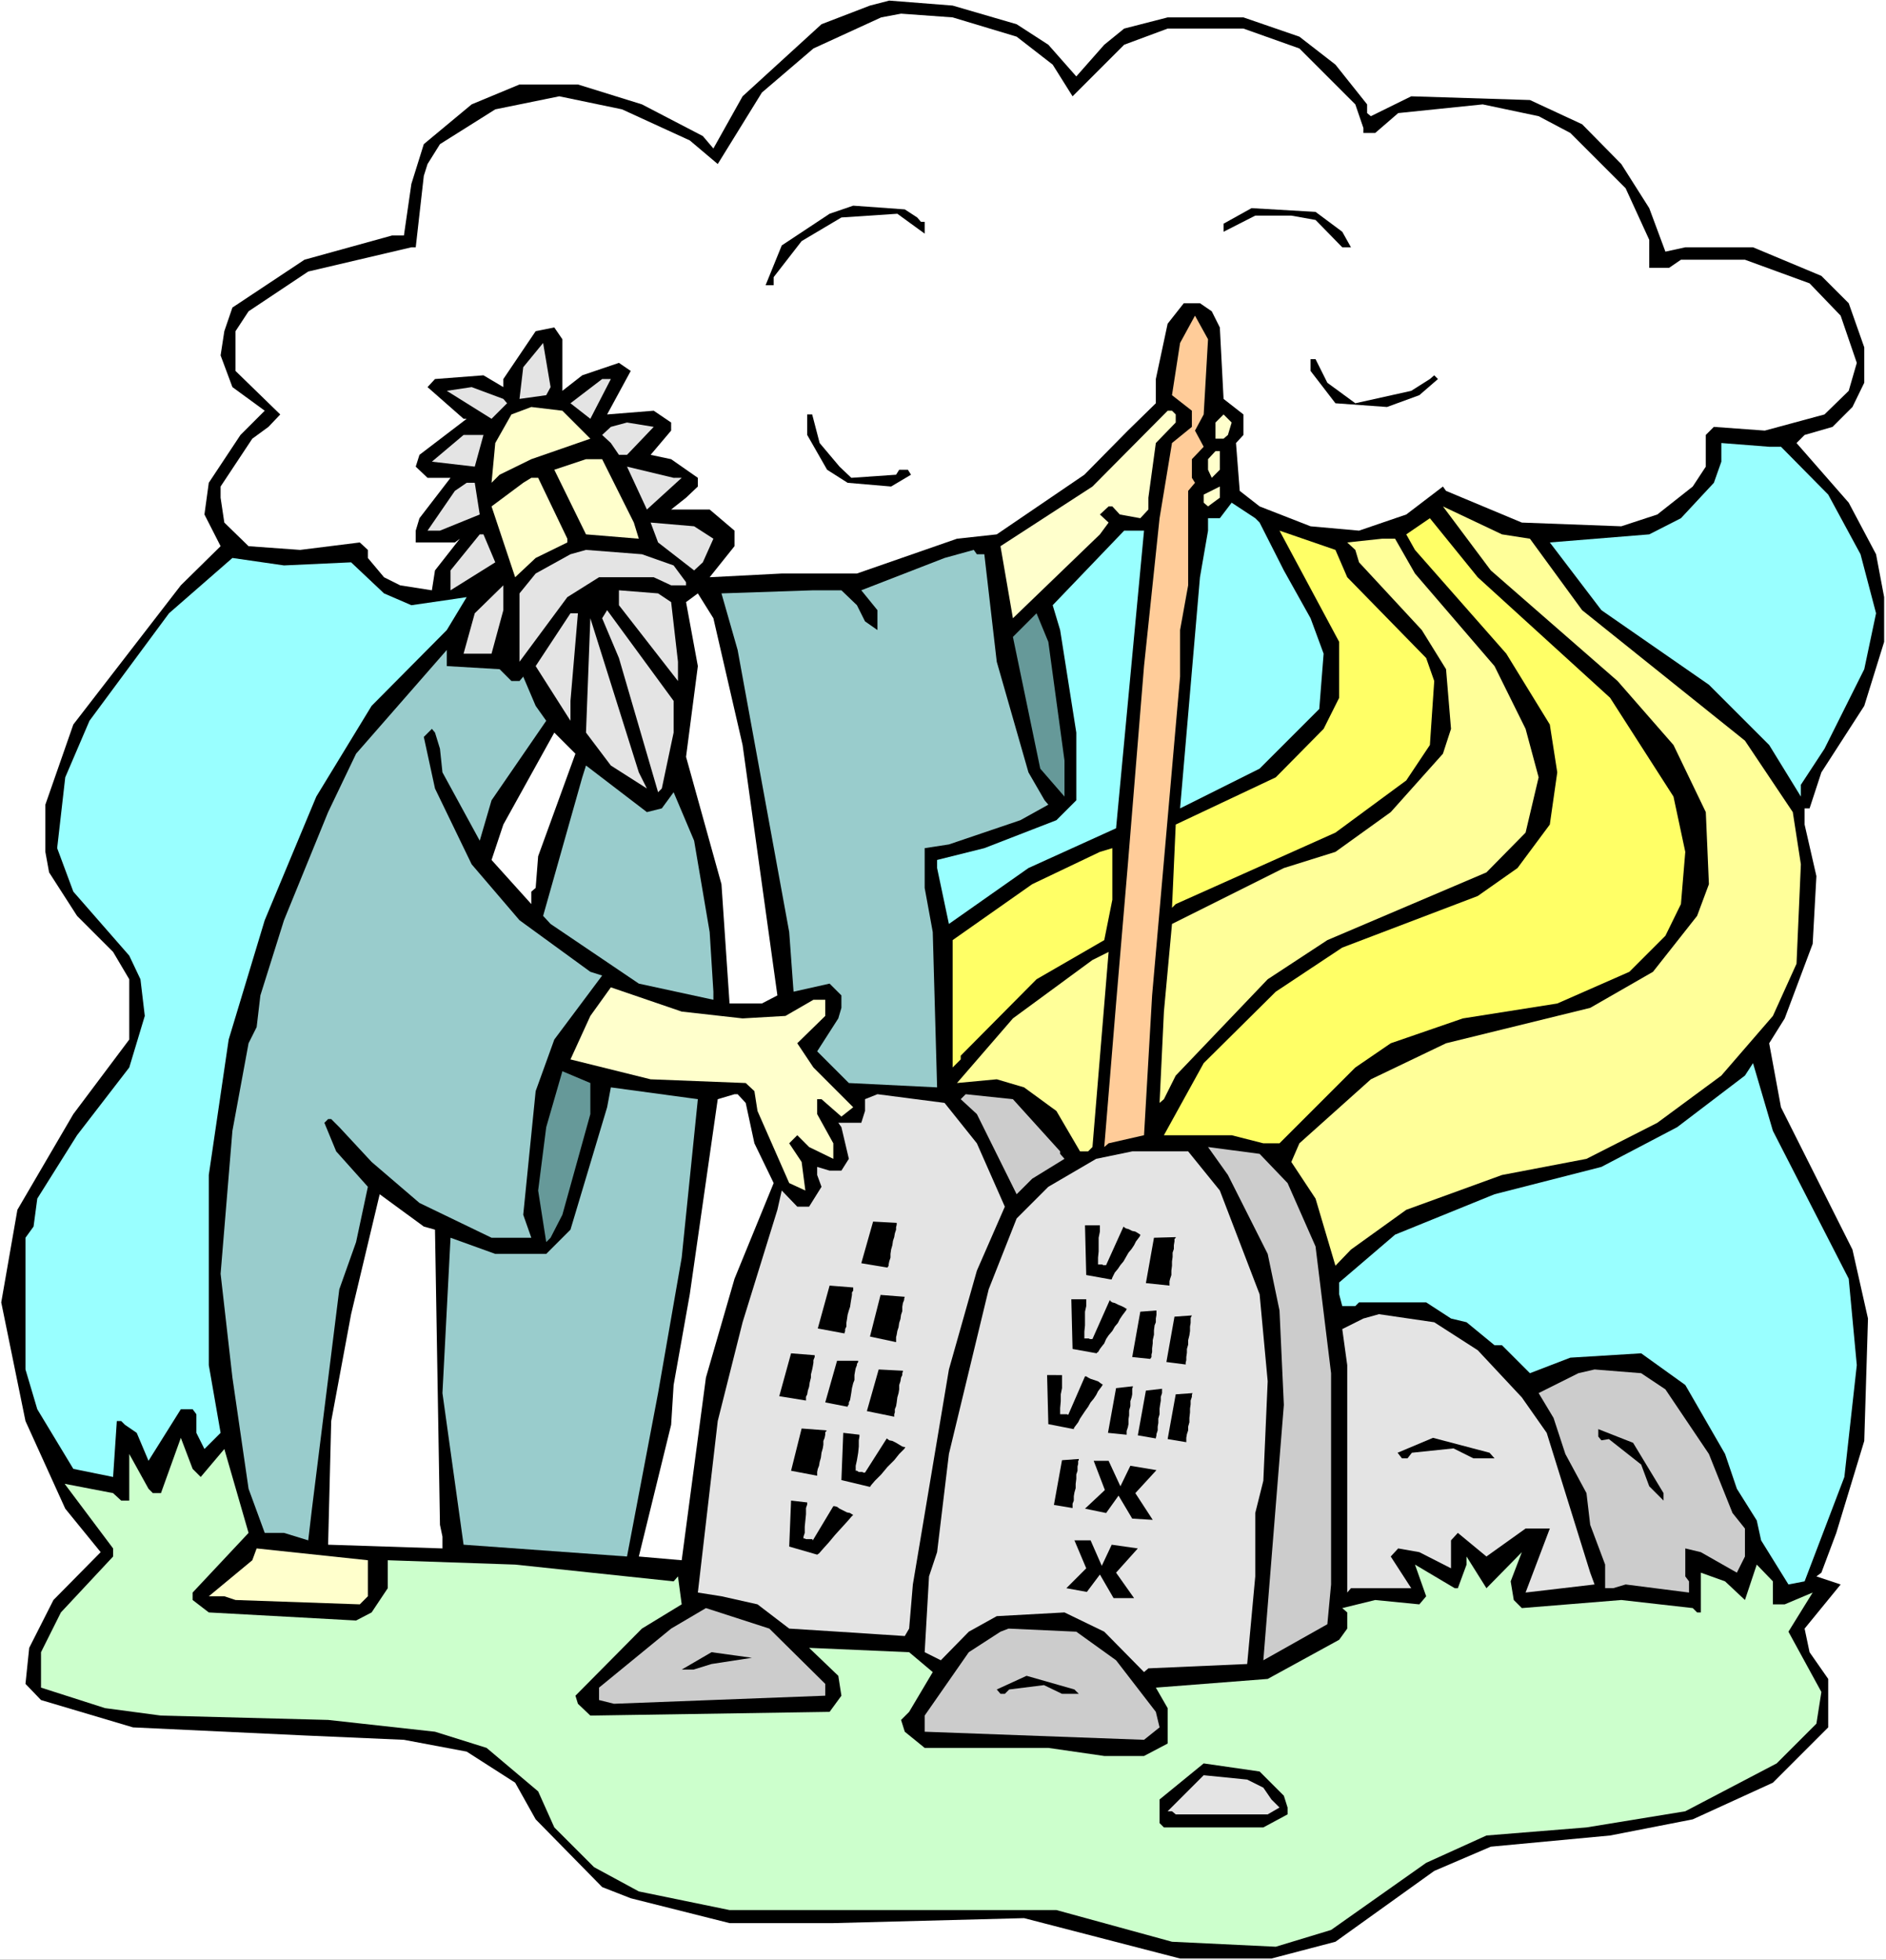 <?xml version="1.0" encoding="UTF-8" standalone="no"?>
<svg
   version="1.0"
   width="129.766mm"
   height="134.837mm"
   id="svg89"
   sodipodi:docname="Moses &amp; 10 Commandments 03.wmf"
   xmlns:inkscape="http://www.inkscape.org/namespaces/inkscape"
   xmlns:sodipodi="http://sodipodi.sourceforge.net/DTD/sodipodi-0.dtd"
   xmlns="http://www.w3.org/2000/svg"
   xmlns:svg="http://www.w3.org/2000/svg">
  <rect width="100%" height="100%" fill="#333333" stroke="none"/>
  <sodipodi:namedview
     id="namedview89"
     pagecolor="#ffffff"
     bordercolor="#000000"
     borderopacity="0.25"
     inkscape:showpageshadow="2"
     inkscape:pageopacity="0.0"
     inkscape:pagecheckerboard="0"
     inkscape:deskcolor="#d1d1d1"
     inkscape:document-units="mm" />
  <defs
     id="defs1">
    <pattern
       id="WMFhbasepattern"
       patternUnits="userSpaceOnUse"
       width="6"
       height="6"
       x="0"
       y="0" />
  </defs>
  <path
     style="fill:#ffffff;fill-opacity:1;fill-rule:evenodd;stroke:none"
     d="M 0,509.621 H 490.455 V 0 H 0 Z"
     id="path1" />
  <path
     style="fill:#000000;fill-opacity:1;fill-rule:evenodd;stroke:none"
     d="m 264.377,6.302 8.242,5.332 7.272,8.241 7.272,-8.241 5.171,-4.201 11.312,-2.908 h 19.715 l 14.544,5.009 9.373,7.271 8.242,10.341 v 2.262 l 0.97,0.808 10.504,-5.171 30.866,0.969 13.574,6.302 10.181,10.341 7.272,11.472 4.202,11.311 5.171,-1.131 h 17.614 l 17.776,7.433 7.11,7.109 4.04,11.472 v 9.21 l -3.07,6.302 -5.171,5.171 -7.272,2.101 -2.101,2.101 13.574,15.512 7.11,13.411 2.101,11.149 v 11.634 l -5.171,16.643 -11.15,17.289 -3.07,9.372 h -1.293 v 4.201 l 3.07,13.411 -0.97,17.612 -7.272,19.39 -4.04,6.463 3.07,16.643 18.584,37.002 4.04,17.935 -0.97,31.831 -7.272,23.914 -3.878,10.341 -1.293,0.969 6.302,2.101 -9.373,11.472 1.293,6.14 4.848,6.948 V 449.19 l -14.382,14.381 -20.846,9.533 -21.493,4.201 -31.027,2.908 -14.706,6.302 -25.694,18.42 -16.645,4.363 h -23.755 l -40.562,-10.503 -49.611,1.293 h -26.987 l -25.694,-6.463 -7.434,-2.908 -17.291,-17.612 -5.333,-9.533 -12.605,-8.079 -16.322,-3.07 L 79.184,451.291 34.582,449.19 10.666,442.081 6.626,437.879 7.595,428.508 13.898,416.066 26.179,403.625 16.968,392.314 6.626,369.531 0.323,338.67 4.525,314.595 19.069,289.711 33.613,270.322 v -15.673 l -4.202,-7.109 -9.373,-9.372 -7.272,-11.311 -0.97,-5.332 v -12.28 l 7.272,-20.844 27.957,-36.194 10.342,-10.179 -4.202,-8.241 1.131,-8.241 8.242,-12.442 6.302,-6.302 -8.403,-6.14 -3.07,-8.241 0.97,-6.302 2.101,-6.14 18.746,-12.442 22.786,-6.302 h 3.07 l 1.939,-13.411 3.232,-10.341 12.443,-10.341 12.443,-5.171 h 15.19 l 16.645,5.171 15.837,8.241 2.747,3.232 7.595,-13.573 20.523,-18.743 12.605,-4.847 5.01,-1.293 16.483,1.293 z"
     id="path2" />
  <path
     style="fill:#ffffff;fill-opacity:1;fill-rule:evenodd;stroke:none"
     d="m 264.377,9.533 9.373,7.271 5.171,8.241 13.413,-13.411 11.312,-4.201 h 19.715 l 14.544,5.171 14.544,14.542 2.101,6.14 v 1.293 h 3.07 l 5.979,-5.171 21.978,-2.262 14.544,3.07 8.242,4.363 14.382,14.381 6.141,13.411 v 7.271 h 5.171 l 3.07,-2.101 h 16.645 l 16.806,6.14 8.08,8.402 4.202,12.28 -2.101,7.271 -6.302,6.14 -15.514,4.201 -13.251,-0.969 -2.101,2.101 v 8.241 l -3.394,5.171 -9.211,7.271 -9.373,3.07 -25.856,-0.969 -19.715,-8.241 -0.808,-1.131 -9.534,7.271 -12.282,4.201 -12.605,-1.131 -13.251,-5.171 -5.171,-4.039 -0.97,-12.442 1.939,-2.101 v -5.332 l -5.171,-4.039 -0.97,-18.582 -2.101,-4.201 -3.07,-2.101 h -4.202 l -4.202,5.332 -3.07,14.381 v 6.302 l -7.272,7.109 -11.312,11.472 -22.786,15.512 -10.342,1.131 -26.018,9.048 h -19.554 l -18.746,0.969 6.464,-8.079 v -4.039 l -6.464,-5.494 H 174.528 l 3.878,-3.07 3.07,-2.908 v -2.262 l -6.949,-4.847 -5.333,-1.131 5.333,-6.302 v -2.101 l -4.525,-3.07 -12.12,0.969 6.141,-11.311 -3.07,-2.101 -9.534,3.232 -5.171,4.039 V 88.222 l -2.101,-3.07 -4.848,0.969 -8.403,12.442 v 2.101 l -5.171,-3.07 -12.605,0.969 -1.939,2.101 9.373,8.241 h 0.808 l -12.282,9.372 -0.97,3.07 3.07,2.908 h 5.979 l -8.08,10.503 -0.97,3.232 v 3.07 h 10.181 l 1.293,-0.969 -6.464,8.241 -0.808,5.171 -8.242,-1.293 -4.202,-2.101 -4.202,-5.009 v -2.101 l -2.101,-1.939 -15.514,1.939 -13.413,-0.969 -6.302,-6.14 -0.97,-6.463 v -2.908 l 8.242,-12.442 4.202,-3.07 3.07,-3.232 L 61.246,96.463 V 86.122 l 3.394,-5.171 15.514,-10.341 26.826,-6.302 h 1.131 l 2.101,-18.582 0.97,-3.07 3.232,-5.171 14.382,-9.048 16.645,-3.393 16.322,3.393 17.614,8.079 7.272,6.14 11.474,-18.582 13.413,-11.472 17.614,-8.079 5.171,-0.969 13.413,0.969 z"
     id="path3" />
  <path
     style="fill:#000000;fill-opacity:1;fill-rule:evenodd;stroke:none"
     d="m 349.056,60.269 2.262,4.039 h -2.262 l -6.949,-7.109 -6.302,-1.131 h -9.373 l -8.242,4.201 V 58.168 l 7.272,-4.039 16.645,0.969 z"
     id="path4" />
  <path
     style="fill:#000000;fill-opacity:1;fill-rule:evenodd;stroke:none"
     d="m 238.521,56.553 0.97,1.131 h 0.97 v 3.07 l -7.11,-5.171 -14.544,0.969 -10.342,6.14 -7.272,9.372 v 2.101 h -2.101 l 4.202,-10.341 12.443,-8.241 6.141,-2.101 13.413,0.969 z"
     id="path5" />
  <path
     style="fill:#ffcc99;fill-opacity:1;fill-rule:evenodd;stroke:none"
     d="m 313.019,107.773 -2.262,4.201 2.262,4.201 -3.07,3.232 v 4.847 l 0.808,1.293 -1.778,2.101 v 24.56 l -2.101,11.634 v 12.118 l -7.272,82.89 -2.101,36.355 -9.211,2.101 -1.131,0.969 3.07,-37.325 3.07,-36.194 4.202,-51.544 4.04,-38.456 3.232,-19.551 5.171,-4.201 v -4.201 l -5.171,-4.039 2.101,-13.573 3.878,-7.109 3.394,6.14 z"
     id="path6" />
  <path
     style="fill:#e4e4e4;fill-opacity:1;fill-rule:evenodd;stroke:none"
     d="m 142.046,102.764 -6.949,0.969 0.97,-8.241 5.171,-6.302 1.939,11.472 z"
     id="path7" />
  <path
     style="fill:#000000;fill-opacity:1;fill-rule:evenodd;stroke:none"
     d="m 345.177,99.533 7.272,5.332 14.544,-3.232 4.848,-3.07 1.131,-0.969 0.97,0.969 -4.848,4.201 -8.403,3.07 -13.413,-0.969 -6.464,-8.402 v -3.07 h 1.293 z"
     id="path8" />
  <path
     style="fill:#e4e4e4;fill-opacity:1;fill-rule:evenodd;stroke:none"
     d="m 153.52,108.904 -5.171,-4.039 8.242,-6.302 h 2.262 z"
     id="path9" />
  <path
     style="fill:#e4e4e4;fill-opacity:1;fill-rule:evenodd;stroke:none"
     d="m 131.865,104.865 -4.04,4.039 -11.635,-7.271 6.464,-0.969 8.242,3.07 z"
     id="path10" />
  <path
     style="fill:#ffffcc;fill-opacity:1;fill-rule:evenodd;stroke:none"
     d="m 153.52,114.075 -15.352,5.332 -8.242,4.039 -2.101,2.101 0.97,-10.341 4.202,-7.433 5.171,-1.939 8.08,0.969 z"
     id="path11" />
  <path
     style="fill:#ffffcc;fill-opacity:1;fill-rule:evenodd;stroke:none"
     d="m 305.747,107.773 v 2.101 l -5.171,5.332 -1.939,14.219 v 3.07 l -2.101,2.262 -5.333,-0.969 -1.939,-2.101 h -0.97 l -2.262,2.101 2.262,2.101 -2.262,3.07 -22.624,21.813 -3.232,-18.743 23.917,-15.512 19.554,-19.713 h 1.131 z"
     id="path12" />
  <path
     style="fill:#000000;fill-opacity:1;fill-rule:evenodd;stroke:none"
     d="m 213.15,115.206 5.171,6.14 3.07,2.908 11.635,-0.808 0.808,-1.293 h 2.262 l 0.808,1.293 -5.171,3.07 -11.312,-0.969 -5.333,-3.393 -5.171,-9.048 v -5.332 h 1.293 z"
     id="path13" />
  <path
     style="fill:#ffffcc;fill-opacity:1;fill-rule:evenodd;stroke:none"
     d="m 319.321,113.105 -1.131,0.969 h -2.101 v -4.201 l 2.101,-2.101 2.101,2.101 z"
     id="path14" />
  <path
     style="fill:#e4e4e4;fill-opacity:1;fill-rule:evenodd;stroke:none"
     d="m 163.054,118.276 h -2.101 l -2.101,-3.07 -2.262,-2.101 2.262,-2.101 4.202,-1.131 6.949,1.131 z"
     id="path15" />
  <path
     style="fill:#e4e4e4;fill-opacity:1;fill-rule:evenodd;stroke:none"
     d="m 123.462,121.346 -11.15,-1.293 8.242,-6.948 h 5.171 z"
     id="path16" />
  <path
     style="fill:#99ffff;fill-opacity:1;fill-rule:evenodd;stroke:none"
     d="m 463.145,116.175 12.282,12.442 8.403,15.512 4.04,15.35 -3.07,14.542 -10.342,20.682 -6.141,9.372 v 3.07 l -8.242,-13.411 -15.675,-15.673 -27.957,-19.39 -13.413,-17.612 25.856,-2.101 8.242,-4.201 8.565,-9.21 1.939,-5.494 v -4.847 l 12.443,0.969 z"
     id="path17" />
  <path
     style="fill:#ffffcc;fill-opacity:1;fill-rule:evenodd;stroke:none"
     d="m 317.22,122.154 -2.101,2.101 -0.97,-2.101 v -2.747 l 1.939,-2.101 h 1.131 z"
     id="path18" />
  <path
     style="fill:#ffffcc;fill-opacity:1;fill-rule:evenodd;stroke:none"
     d="m 164.832,135.888 1.293,4.201 -13.736,-1.131 -8.242,-16.804 8.242,-2.747 h 4.202 z"
     id="path19" />
  <path
     style="fill:#e4e4e4;fill-opacity:1;fill-rule:evenodd;stroke:none"
     d="m 177.275,124.254 -9.05,8.241 -5.171,-11.149 12.12,2.908 z"
     id="path20" />
  <path
     style="fill:#ffffcc;fill-opacity:1;fill-rule:evenodd;stroke:none"
     d="m 147.541,140.089 v 0.969 l -8.242,4.039 -5.333,5.009 -6.141,-18.42 8.242,-6.14 2.101,-1.293 h 1.778 z"
     id="path21" />
  <path
     style="fill:#e4e4e4;fill-opacity:1;fill-rule:evenodd;stroke:none"
     d="m 124.755,133.788 -10.342,4.201 h -3.232 l 7.11,-10.341 3.07,-2.101 h 2.101 z"
     id="path22" />
  <path
     style="fill:#ffffcc;fill-opacity:1;fill-rule:evenodd;stroke:none"
     d="m 314.15,131.687 -1.131,-0.969 v -2.101 l 4.202,-2.101 v 2.908 z"
     id="path23" />
  <path
     style="fill:#99ffff;fill-opacity:1;fill-rule:evenodd;stroke:none"
     d="m 327.563,135.888 6.302,12.442 6.949,12.442 3.394,9.21 -1.131,14.381 -15.514,15.512 -20.685,10.341 5.171,-60.107 2.101,-12.118 V 134.757 h 3.07 l 3.07,-4.039 6.141,4.039 z"
     id="path24" />
  <path
     style="fill:#ffff99;fill-opacity:1;fill-rule:evenodd;stroke:none"
     d="m 397.859,140.089 13.574,18.582 42.339,33.932 12.443,18.582 2.101,13.573 -1.131,25.853 -6.141,13.573 -13.413,15.512 -16.645,12.28 -18.422,9.372 -21.978,4.201 -24.886,9.048 -14.382,10.341 -4.04,4.201 -5.171,-17.451 -6.302,-9.533 2.101,-4.847 18.584,-16.643 19.554,-9.372 37.491,-9.21 16.322,-9.372 11.474,-14.542 3.07,-8.241 -0.808,-18.743 -8.403,-17.451 -14.544,-16.643 -32.966,-28.761 -12.443,-16.643 15.352,7.271 z"
     id="path25" />
  <path
     style="fill:#ffff66;fill-opacity:1;fill-rule:evenodd;stroke:none"
     d="m 418.705,181.453 16.483,25.691 3.07,14.381 -1.131,13.573 -4.04,8.241 -9.373,9.372 -18.746,8.241 -24.563,3.878 -18.746,6.463 -9.211,6.302 -19.715,19.713 h -4.202 l -8.242,-2.101 h -17.614 l 10.342,-18.743 18.746,-18.582 17.291,-11.472 35.229,-13.411 10.342,-7.271 8.403,-11.311 1.939,-13.573 -1.939,-12.442 -11.312,-18.42 -23.755,-26.984 -2.262,-4.039 6.141,-4.201 12.443,15.35 z"
     id="path26" />
  <path
     style="fill:#e4e4e4;fill-opacity:1;fill-rule:evenodd;stroke:none"
     d="m 185.517,140.089 -2.747,6.14 -2.262,2.101 -9.373,-7.271 -1.939,-5.171 11.312,0.969 z"
     id="path27" />
  <path
     style="fill:#99ffff;fill-opacity:1;fill-rule:evenodd;stroke:none"
     d="m 290.233,215.385 -22.786,10.341 -20.685,14.542 -3.07,-14.542 v -2.101 l 12.282,-3.07 18.746,-7.271 5.171,-5.171 V 190.502 l -4.202,-26.661 -1.939,-6.463 18.584,-19.39 h 5.171 z"
     id="path28" />
  <path
     style="fill:#ffff66;fill-opacity:1;fill-rule:evenodd;stroke:none"
     d="m 350.348,150.107 20.523,21.005 2.101,5.978 -1.131,16.643 -6.141,9.21 -18.422,13.573 -41.531,18.582 -0.97,0.969 0.97,-21.652 26.018,-12.28 12.443,-12.603 4.04,-8.079 v -14.542 l -15.514,-28.923 14.544,5.009 z"
     id="path29" />
  <path
     style="fill:#e4e4e4;fill-opacity:1;fill-rule:evenodd;stroke:none"
     d="m 128.795,146.229 -11.635,7.271 v -5.171 l 7.595,-9.372 h 0.97 z"
     id="path30" />
  <path
     style="fill:#ffff99;fill-opacity:1;fill-rule:evenodd;stroke:none"
     d="m 367.963,149.138 20.685,24.075 8.08,16.32 3.394,12.603 -3.394,14.381 -10.181,10.341 -41.37,17.612 -15.514,10.179 -23.917,25.045 -3.07,6.14 -1.131,0.969 1.131,-23.752 2.101,-22.783 29.088,-14.542 13.413,-4.201 14.382,-10.341 13.574,-15.188 2.101,-6.463 -1.293,-15.512 -6.302,-10.179 -16.322,-17.612 -0.97,-3.232 -2.101,-1.939 9.05,-0.969 h 3.394 z"
     id="path31" />
  <path
     style="fill:#e4e4e4;fill-opacity:1;fill-rule:evenodd;stroke:none"
     d="m 175.174,147.037 3.232,4.363 v 0.808 h -3.878 l -4.525,-2.101 h -14.221 l -8.242,5.171 -12.443,16.804 v -17.774 l 4.202,-5.171 9.05,-5.009 4.04,-1.131 14.544,1.131 z"
     id="path32" />
  <path
     style="fill:#99cccc;fill-opacity:1;fill-rule:evenodd;stroke:none"
     d="m 255.974,144.129 3.232,27.953 8.242,28.761 4.202,7.271 0.97,1.131 -7.272,4.039 -18.584,6.302 -6.302,0.969 v 10.341 l 2.101,11.472 1.131,40.395 -22.947,-1.131 -8.242,-8.241 5.494,-8.564 0.808,-2.747 v -3.232 l -3.07,-3.07 -9.373,2.101 -1.131,-15.512 -13.413,-73.357 -4.202,-14.704 23.917,-0.808 h 7.272 l 4.04,3.878 2.101,4.201 3.232,2.262 v -5.171 l -4.202,-5.171 21.654,-8.402 7.595,-2.101 0.808,1.131 z"
     id="path33" />
  <path
     style="fill:#99ffff;fill-opacity:1;fill-rule:evenodd;stroke:none"
     d="m 91.304,146.229 8.565,8.079 7.11,3.07 11.15,-1.616 3.232,-0.485 -5.171,8.564 -19.554,19.713 -14.382,23.591 -13.413,32.154 -9.373,31.023 -5.171,35.224 v 49.443 l 3.07,17.612 -4.202,4.201 -2.101,-4.201 v -4.847 l -0.97,-1.293 h -3.07 l -8.403,13.411 -3.07,-7.271 -3.07,-2.101 -0.97,-0.969 h -1.131 l -0.97,14.542 -10.342,-2.101 -9.373,-15.512 -3.07,-10.341 v -34.255 l 2.101,-2.908 0.97,-7.271 10.342,-16.481 13.574,-17.612 4.04,-13.411 -1.131,-9.533 -2.909,-6.14 -14.544,-16.643 -4.202,-11.311 2.101,-18.42 6.302,-14.704 20.685,-27.953 16.483,-14.381 13.413,1.939 z"
     id="path34" />
  <path
     style="fill:#e4e4e4;fill-opacity:1;fill-rule:evenodd;stroke:none"
     d="m 127.825,169.981 h -7.272 l 2.909,-10.503 7.434,-7.271 v 6.463 z"
     id="path35" />
  <path
     style="fill:#e4e4e4;fill-opacity:1;fill-rule:evenodd;stroke:none"
     d="m 174.528,156.57 1.778,15.512 v 5.009 l -15.352,-19.713 v -3.878 l 10.181,0.808 z"
     id="path36" />
  <path
     style="fill:#ffffff;fill-opacity:1;fill-rule:evenodd;stroke:none"
     d="m 193.112,193.733 9.05,65.116 -4.04,2.101 h -8.403 l -2.101,-31.023 -9.211,-33.124 3.07,-23.591 -3.07,-16.643 3.07,-2.262 4.04,6.463 z"
     id="path37" />
  <path
     style="fill:#e4e4e4;fill-opacity:1;fill-rule:evenodd;stroke:none"
     d="m 175.174,190.502 -3.07,14.542 -0.97,0.969 -10.181,-34.901 -4.363,-10.341 1.293,-2.101 17.291,23.591 z"
     id="path38" />
  <path
     style="fill:#e4e4e4;fill-opacity:1;fill-rule:evenodd;stroke:none"
     d="m 148.349,182.261 v 5.171 l -9.05,-14.219 9.05,-13.734 h 1.939 z"
     id="path39" />
  <path
     style="fill:#669999;fill-opacity:1;fill-rule:evenodd;stroke:none"
     d="m 276.82,197.773 v 9.372 l -6.302,-7.271 -7.11,-34.255 6.141,-6.14 3.07,7.433 z"
     id="path40" />
  <path
     style="fill:#e4e4e4;fill-opacity:1;fill-rule:evenodd;stroke:none"
     d="m 168.225,205.044 -9.373,-5.978 -6.464,-8.564 1.131,-29.731 12.605,40.072 z"
     id="path41" />
  <path
     style="fill:#99cccc;fill-opacity:1;fill-rule:evenodd;stroke:none"
     d="m 129.926,174.021 3.07,3.07 h 2.101 l 0.97,-1.131 3.232,7.594 2.747,3.878 -14.221,20.682 -3.07,10.503 -9.696,-17.774 -0.646,-6.14 -1.293,-4.201 -0.808,-0.969 -2.101,2.101 2.909,13.411 9.534,19.713 12.443,14.542 18.422,13.411 3.07,0.969 -12.443,16.643 -4.848,13.411 -3.232,32.154 2.101,5.978 h -10.342 l -18.746,-9.048 -12.443,-10.664 -8.403,-9.048 -2.101,-2.101 h -0.808 l -0.97,0.969 3.07,7.433 8.242,9.21 -3.07,14.381 -4.363,12.28 -7.11,57.037 -0.97,8.241 -6.302,-1.939 h -5.01 l -4.202,-11.472 -4.202,-28.923 -3.07,-26.984 3.07,-37.163 4.202,-22.783 2.101,-4.201 0.97,-8.241 6.141,-19.551 11.474,-28.115 7.272,-15.188 23.594,-26.984 v 4.201 z"
     id="path42" />
  <path
     style="fill:#ffffff;fill-opacity:1;fill-rule:evenodd;stroke:none"
     d="m 139.945,222.656 -0.646,8.241 -1.131,0.969 v 3.232 l -10.342,-11.472 3.07,-9.21 13.251,-23.914 5.494,5.494 z"
     id="path43" />
  <path
     style="fill:#99cccc;fill-opacity:1;fill-rule:evenodd;stroke:none"
     d="m 172.104,210.214 3.07,-4.201 5.333,12.603 4.04,23.752 0.97,15.512 v 2.101 l -19.392,-4.201 -22.947,-15.512 -1.939,-2.101 10.181,-36.032 0.97,-3.07 15.837,12.118 z"
     id="path44" />
  <path
     style="fill:#ffff66;fill-opacity:1;fill-rule:evenodd;stroke:none"
     d="m 287.163,244.469 -17.614,10.179 -19.715,19.874 v 0.969 l -2.101,2.101 v -33.124 l 20.685,-14.542 17.614,-8.402 3.232,-0.969 v 13.411 z"
     id="path45" />
  <path
     style="fill:#ffff99;fill-opacity:1;fill-rule:evenodd;stroke:none"
     d="m 282.961,299.406 h -2.101 l -6.141,-10.503 -8.403,-6.14 -7.11,-2.101 -10.342,0.969 14.544,-16.804 20.685,-15.188 4.202,-2.101 -4.202,50.736 z"
     id="path46" />
  <path
     style="fill:#ffffcc;fill-opacity:1;fill-rule:evenodd;stroke:none"
     d="m 193.112,264.828 11.15,-0.646 7.272,-4.201 h 3.07 v 4.201 l -7.272,7.109 4.202,6.302 10.342,10.341 -3.07,2.424 -5.171,-4.524 h -1.131 v 3.878 l 4.202,7.594 v 4.039 l -6.302,-3.07 -3.07,-3.07 -2.101,2.101 3.232,4.847 0.97,7.433 -4.202,-1.939 -8.242,-18.743 -0.808,-5.171 -2.262,-2.101 -24.725,-0.969 -20.846,-5.171 5.171,-11.311 5.333,-7.433 18.422,6.302 z"
     id="path47" />
  <path
     style="fill:#99ffff;fill-opacity:1;fill-rule:evenodd;stroke:none"
     d="m 480.759,332.53 2.101,22.459 -3.232,29.084 -10.342,27.145 -4.202,0.808 -7.11,-11.472 -1.131,-5.171 -5.171,-8.241 -3.07,-9.048 -10.342,-17.935 -11.474,-8.241 -18.422,1.131 -10.504,4.039 -7.272,-7.271 h -1.939 l -7.272,-5.978 -4.04,-0.969 -6.464,-4.201 H 353.419 l -0.97,0.969 h -3.394 l -0.808,-3.07 v -3.07 l 14.544,-12.442 25.856,-10.503 27.795,-7.109 19.715,-10.341 17.614,-13.411 2.101,-3.232 5.171,17.612 z"
     id="path48" />
  <path
     style="fill:#669999;fill-opacity:1;fill-rule:evenodd;stroke:none"
     d="m 153.52,289.711 -7.272,26.176 -3.07,5.978 -1.131,1.131 -2.101,-13.411 2.101,-16.481 4.202,-14.542 7.272,3.07 z"
     id="path49" />
  <path
     style="fill:#99cccc;fill-opacity:1;fill-rule:evenodd;stroke:none"
     d="m 177.275,327.036 -6.141,35.224 -8.08,42.495 -42.501,-3.07 -5.494,-39.425 2.101,-40.395 11.635,4.201 h 13.251 l 6.302,-6.302 9.534,-31.831 0.97,-5.171 22.624,3.07 z"
     id="path50" />
  <path
     style="fill:#ffffff;fill-opacity:1;fill-rule:evenodd;stroke:none"
     d="m 193.92,286.803 2.262,10.503 5.01,10.341 -10.181,24.883 -7.434,25.691 -6.302,47.504 -11.15,-0.969 8.403,-34.255 0.646,-10.341 4.202,-23.591 7.272,-50.736 4.363,-1.293 h 0.808 z"
     id="path51" />
  <path
     style="fill:#e4e4e4;fill-opacity:1;fill-rule:evenodd;stroke:none"
     d="m 254.035,297.306 7.272,16.481 -7.272,16.643 -7.272,25.691 -9.373,55.906 -0.97,11.472 -1.131,1.939 -17.291,-1.131 -12.766,-0.808 -8.242,-6.302 -9.373,-2.101 -6.141,-0.969 5.171,-44.596 6.464,-25.691 9.05,-29.246 1.131,-5.009 4.04,4.201 h 3.07 l 3.232,-5.171 -1.131,-3.07 v -2.101 l 3.232,0.969 h 3.07 l 1.939,-3.07 -1.939,-8.241 -0.808,-1.131 h 5.979 l 0.97,-3.07 v -3.07 l 3.232,-1.293 17.453,2.262 z"
     id="path52" />
  <path
     style="fill:#cccccc;fill-opacity:1;fill-rule:evenodd;stroke:none"
     d="m 275.689,299.406 v 0.646 l 1.131,1.293 -8.403,5.171 -4.04,4.039 -10.342,-20.844 -4.202,-3.878 1.293,-1.293 12.282,1.293 z"
     id="path53" />
  <path
     style="fill:#cccccc;fill-opacity:1;fill-rule:evenodd;stroke:none"
     d="m 334.835,307.647 7.272,16.481 4.04,32.962 v 54.937 l -0.97,10.341 -16.645,9.372 5.333,-66.409 -1.131,-24.56 -3.07,-14.704 -10.342,-20.521 -5.171,-7.271 13.413,1.777 z"
     id="path54" />
  <path
     style="fill:#e4e4e4;fill-opacity:1;fill-rule:evenodd;stroke:none"
     d="m 317.22,309.586 10.342,26.984 2.101,22.621 -1.131,25.853 -2.101,8.402 v 16.481 l -2.101,22.783 -25.694,1.131 -1.131,0.969 -10.342,-10.503 -10.342,-5.009 -17.614,0.969 -7.272,4.039 -7.272,7.433 -4.202,-2.101 1.131,-19.713 2.101,-6.302 3.07,-25.529 10.342,-42.818 7.272,-18.42 8.242,-8.241 12.443,-7.271 9.373,-1.939 h 14.544 z"
     id="path55" />
  <path
     style="fill:#ffffff;fill-opacity:1;fill-rule:evenodd;stroke:none"
     d="m 113.12,319.765 1.293,76.75 0.646,3.07 v 3.07 l -29.734,-0.969 0.808,-32.154 5.171,-27.792 7.434,-31.185 11.474,8.402 z"
     id="path56" />
  <path
     style="fill:#e4e4e4;fill-opacity:1;fill-rule:evenodd;stroke:none"
     d="m 384.284,351.111 11.474,12.28 6.464,9.21 11.312,36.355 1.131,3.07 -17.938,2.101 6.302,-16.643 h -6.302 l -10.181,7.271 -7.434,-6.14 -1.778,1.939 v 7.271 l -8.242,-4.201 -5.494,-0.969 -1.939,2.101 5.333,8.241 H 351.318 l -0.97,1.131 v -59.138 l -1.293,-9.372 5.494,-2.747 4.04,-1.131 14.382,2.101 z"
     id="path57" />
  <path
     style="fill:#cccccc;fill-opacity:1;fill-rule:evenodd;stroke:none"
     d="m 433.088,361.291 11.312,16.804 6.141,15.35 3.232,4.039 v 7.271 l -2.101,4.201 -9.373,-5.332 -4.04,-0.969 v 7.271 l 0.97,1.293 v 2.908 l -16.483,-2.101 -3.232,0.969 h -2.101 v -6.14 l -3.878,-10.341 -0.97,-8.241 -5.494,-10.179 -3.07,-9.372 -3.878,-6.463 10.342,-5.171 4.202,-0.969 12.12,0.969 z"
     id="path58" />
  <path
     style="fill:#ccffcc;fill-opacity:1;fill-rule:evenodd;stroke:none"
     d="m 52.197,384.074 6.141,-7.271 6.302,21.813 -14.544,15.512 v 1.939 l 4.202,3.232 38.299,2.101 4.04,-2.101 4.202,-6.302 v -7.271 l 33.128,1.131 41.208,4.363 1.131,-1.293 0.97,7.271 -10.342,6.302 -17.291,17.451 0.646,2.101 3.232,3.07 62.216,-0.969 3.07,-4.201 -0.808,-5.171 -7.595,-7.271 26.018,1.131 6.141,5.171 -6.141,10.341 -2.101,2.101 0.97,3.07 5.171,4.201 h 32.158 l 14.544,2.101 h 10.342 l 6.141,-3.232 v -9.21 l -3.07,-5.332 29.088,-2.262 18.584,-10.179 2.101,-2.908 v -4.201 l -1.293,-1.131 8.565,-2.101 11.474,1.131 1.778,-2.101 -2.909,-8.241 10.342,6.14 h 0.808 l 2.262,-6.14 v -2.101 l 5.171,8.241 9.211,-9.372 -2.909,7.594 0.808,4.847 2.101,2.101 25.856,-2.101 18.584,2.101 1.131,1.131 h 0.97 V 408.957 l 6.302,2.262 5.171,4.847 3.07,-9.21 4.202,4.363 v 5.978 h 3.07 l 7.272,-3.07 -6.302,10.179 8.565,15.673 -1.293,8.241 -10.342,10.341 -23.755,12.442 -25.694,4.201 -26.018,2.101 -15.675,7.109 -24.725,17.451 -14.382,4.363 -26.987,-1.293 -30.058,-8.241 h -85.001 l -23.594,-4.847 -11.635,-6.302 -10.342,-10.341 -4.202,-9.372 -13.413,-11.311 -13.413,-4.201 -27.795,-3.07 L 41.854,446.12 27.31,444.181 10.666,438.849 v -9.21 l 5.171,-10.341 13.574,-14.542 v -2.101 l -12.605,-16.804 12.605,2.424 2.101,1.939 h 2.101 v -12.118 l 5.01,9.048 1.131,1.131 h 2.101 l 5.171,-14.381 3.07,8.079 z"
     id="path59" />
  <path
     style="fill:#ffffcc;fill-opacity:1;fill-rule:evenodd;stroke:none"
     d="m 95.667,415.097 -2.101,2.101 -32.32,-1.131 -2.909,-0.969 h -4.04 l 11.312,-9.372 1.131,-3.07 28.926,3.07 z"
     id="path60" />
  <path
     style="fill:#cccccc;fill-opacity:1;fill-rule:evenodd;stroke:none"
     d="m 214.605,437.879 v 3.07 l -54.944,2.101 -3.878,-0.969 v -3.232 l 18.746,-15.35 9.05,-5.332 16.483,5.332 z"
     id="path61" />
  <path
     style="fill:#cccccc;fill-opacity:1;fill-rule:evenodd;stroke:none"
     d="m 290.233,431.739 10.342,13.411 0.97,4.039 -4.04,3.232 -57.045,-2.101 V 446.12 l 11.474,-16.481 8.242,-5.332 2.101,-0.808 17.614,0.808 z"
     id="path62" />
  <path
     style="fill:#000000;fill-opacity:1;fill-rule:evenodd;stroke:none"
     d="m 185.032,432.709 -4.686,1.454 h -3.07 l 7.757,-4.524 10.504,1.454 z"
     id="path63" />
  <path
     style="fill:#000000;fill-opacity:1;fill-rule:evenodd;stroke:none"
     d="m 280.537,440.465 h -4.363 l -4.686,-2.262 -9.05,1.131 -1.131,1.131 h -1.131 l -0.97,-1.131 7.757,-3.555 12.443,3.555 z"
     id="path64" />
  <path
     style="fill:#000000;fill-opacity:1;fill-rule:evenodd;stroke:none"
     d="m 388.648,379.226 h -5.494 l -5.171,-2.585 -10.827,1.131 -1.131,1.454 h -1.454 l -1.131,-1.454 9.211,-3.878 14.706,3.878 z"
     id="path65" />
  <path
     style="fill:#000000;fill-opacity:1;fill-rule:evenodd;stroke:none"
     d="m 432.603,390.214 -3.717,-3.716 -2.101,-5.655 -8.403,-6.625 -1.939,0.323 -0.808,-0.969 v -1.939 l 9.05,3.555 7.918,13.088 z"
     id="path66" />
  <path
     style="fill:#000000;fill-opacity:1;fill-rule:evenodd;stroke:none"
     d="m 333.865,466.964 0.97,3.07 v 1.777 l -6.302,3.393 h -25.856 l -1.131,-1.131 v -6.14 l 11.474,-9.372 14.544,2.101 z"
     id="path67" />
  <path
     style="fill:#e4e4e4;fill-opacity:1;fill-rule:evenodd;stroke:none"
     d="m 328.532,464.863 2.101,3.07 2.101,2.101 -3.07,1.777 h -23.917 l -0.97,-0.808 h -1.131 l 9.373,-9.372 11.312,1.131 z"
     id="path68" />
  <path
     style="fill:#000000;fill-opacity:1;fill-rule:evenodd;stroke:none"
     d="m 227.048,317.665 -3.07,10.826 6.787,1.131 0.323,-0.485 v -0.323 l 0.162,-0.808 0.323,-0.969 v -0.969 l 0.162,-1.131 0.323,-1.131 0.162,-1.131 0.323,-0.969 0.162,-0.969 0.323,-0.969 v -0.646 l 0.162,-0.646 v -0.323 -0.162 z"
     id="path69" />
  <path
     style="fill:#000000;fill-opacity:1;fill-rule:evenodd;stroke:none"
     d="m 215.736,334.307 -3.07,11.149 6.949,1.293 v -0.162 l 0.162,-0.485 v -0.485 l 0.323,-0.646 v -0.969 l 0.162,-0.969 0.162,-1.131 0.323,-1.131 0.323,-0.969 0.162,-1.131 0.162,-0.969 0.162,-0.969 v -0.646 l 0.323,-0.485 v -0.485 -0.323 z"
     id="path70" />
  <path
     style="fill:#000000;fill-opacity:1;fill-rule:evenodd;stroke:none"
     d="m 217.675,353.858 -3.07,10.826 5.818,1.131 v -0.162 l 0.323,-0.485 v -0.485 l 0.323,-0.646 0.162,-0.969 0.162,-0.969 0.162,-1.131 0.323,-1.293 0.323,-0.808 v -1.293 l 0.162,-0.969 0.162,-0.808 0.323,-0.808 v -0.323 l 0.323,-0.485 v -0.323 z"
     id="path71" />
  <path
     style="fill:#000000;fill-opacity:1;fill-rule:evenodd;stroke:none"
     d="m 205.717,351.919 -3.07,11.149 6.949,1.131 v -0.485 -0.485 l 0.323,-0.646 0.162,-0.969 0.323,-0.969 0.162,-1.131 0.323,-1.293 v -0.808 l 0.323,-1.293 0.162,-0.808 0.162,-0.969 v -0.646 l 0.323,-0.808 v -0.162 -0.323 z"
     id="path72" />
  <path
     style="fill:#000000;fill-opacity:1;fill-rule:evenodd;stroke:none"
     d="m 208.464,371.47 -2.747,10.987 6.787,1.293 v -0.646 -0.323 l 0.162,-0.808 0.323,-0.808 0.162,-0.969 0.323,-1.131 0.162,-1.293 0.323,-1.131 0.162,-0.969 v -0.969 l 0.323,-0.808 0.162,-0.808 v -0.646 l 0.323,-0.323 v -0.162 z"
     id="path73" />
  <path
     style="fill:#000000;fill-opacity:1;fill-rule:evenodd;stroke:none"
     d="m 228.987,336.731 -2.747,10.826 6.787,1.454 v -0.485 -0.808 l 0.162,-0.646 0.162,-0.969 0.323,-0.969 0.162,-1.131 0.323,-0.969 0.162,-1.131 0.323,-0.969 v -1.131 l 0.162,-0.969 0.323,-0.808 v -0.323 l 0.162,-0.485 z"
     id="path74" />
  <path
     style="fill:#000000;fill-opacity:1;fill-rule:evenodd;stroke:none"
     d="m 228.502,356.12 -3.07,10.826 7.11,1.454 v -0.323 -0.323 l 0.162,-0.485 v -0.808 l 0.323,-0.808 0.162,-0.969 0.162,-1.293 0.323,-1.131 0.162,-0.969 v -1.131 l 0.323,-0.969 0.162,-0.969 0.323,-0.646 v -0.485 l 0.162,-0.485 v -0.162 z"
     id="path75" />
  <path
     style="fill:#000000;fill-opacity:1;fill-rule:evenodd;stroke:none"
     d="m 219.291,372.601 -0.485,12.28 7.434,1.777 0.323,-0.485 0.97,-1.131 1.616,-1.616 1.616,-1.939 1.778,-1.777 1.293,-1.616 1.293,-1.293 0.323,-0.485 h -0.162 l -0.646,-0.162 -0.808,-0.485 -0.808,-0.485 -0.97,-0.485 -0.808,-0.162 -0.646,-0.485 -5.656,8.887 h -0.323 -0.162 l -0.162,-0.162 h -0.485 -0.485 l -0.485,-0.323 h -0.323 v -0.485 -0.808 l 0.323,-1.454 0.323,-1.939 0.162,-1.616 v -1.616 l 0.162,-0.969 v -0.485 z"
     id="path76" />
  <path
     style="fill:#000000;fill-opacity:1;fill-rule:evenodd;stroke:none"
     d="m 205.717,390.214 -0.485,11.957 7.272,2.101 0.485,-0.323 1.131,-1.293 1.454,-1.616 1.616,-1.939 1.616,-1.777 1.616,-1.777 0.97,-1.131 0.485,-0.485 -0.323,-0.162 -0.485,-0.323 -0.808,-0.162 -0.97,-0.485 -0.97,-0.485 -0.646,-0.485 -0.646,-0.162 h -0.323 l -5.333,8.887 -0.162,-0.323 h -0.646 -0.485 -0.485 l -0.323,-0.162 h -0.323 v -0.485 l 0.323,-0.969 v -1.616 l 0.162,-1.616 0.162,-1.616 v -1.616 l 0.323,-0.969 v -0.485 z"
     id="path77" />
  <path
     style="fill:#000000;fill-opacity:1;fill-rule:evenodd;stroke:none"
     d="m 300.091,321.866 -2.101,11.795 6.141,0.646 v -0.323 -0.808 l 0.162,-0.646 0.323,-0.969 v -1.131 l 0.162,-1.293 v -1.131 l 0.162,-1.131 v -1.131 l 0.323,-0.969 v -0.969 l 0.162,-0.969 v -0.646 l 0.323,-0.323 v -0.162 z"
     id="path78" />
  <path
     style="fill:#000000;fill-opacity:1;fill-rule:evenodd;stroke:none"
     d="m 296.536,341.094 -2.101,11.795 4.686,0.485 0.323,-0.485 v -0.646 l 0.162,-0.646 v -0.969 l 0.162,-1.293 v -0.808 l 0.323,-1.454 v -1.131 l 0.162,-1.293 0.323,-0.808 v -0.969 l 0.162,-0.969 v -0.485 -0.485 -0.162 z"
     id="path79" />
  <path
     style="fill:#000000;fill-opacity:1;fill-rule:evenodd;stroke:none"
     d="m 290.233,360.968 -2.101,11.634 4.848,0.485 v -0.485 -0.485 l 0.323,-0.969 0.162,-0.808 v -1.293 l 0.162,-0.969 v -1.293 l 0.323,-1.131 v -1.293 l 0.323,-0.969 0.162,-0.808 v -0.969 -0.485 l 0.162,-0.485 v -0.162 z"
     id="path80" />
  <path
     style="fill:#000000;fill-opacity:1;fill-rule:evenodd;stroke:none"
     d="m 305.424,342.386 -2.101,11.795 5.01,0.646 v -0.162 -0.323 l 0.162,-0.646 v -0.808 l 0.162,-1.131 v -0.969 l 0.323,-1.131 v -1.131 l 0.323,-1.293 0.162,-1.131 v -1.131 l 0.162,-0.969 v -0.808 -0.485 l 0.323,-0.646 z"
     id="path81" />
  <path
     style="fill:#000000;fill-opacity:1;fill-rule:evenodd;stroke:none"
     d="m 297.99,361.614 -2.101,11.634 4.686,0.808 v -0.162 l 0.162,-0.646 v -0.323 l 0.323,-0.969 v -0.969 l 0.162,-0.969 v -1.131 l 0.323,-1.131 v -1.454 l 0.162,-1.131 0.162,-0.969 v -0.969 l 0.323,-0.969 v -0.485 -0.485 -0.162 z"
     id="path82" />
  <path
     style="fill:#000000;fill-opacity:1;fill-rule:evenodd;stroke:none"
     d="m 305.747,362.584 -2.101,11.634 4.848,0.808 v -0.323 -0.485 -0.323 l 0.162,-0.969 0.323,-0.969 v -0.969 l 0.323,-1.131 v -1.131 l 0.162,-1.454 v -0.969 l 0.162,-1.131 v -0.969 l 0.323,-0.969 v -0.485 l 0.162,-0.485 z"
     id="path83" />
  <path
     style="fill:#000000;fill-opacity:1;fill-rule:evenodd;stroke:none"
     d="m 276.174,379.711 -2.101,11.634 4.848,0.808 v -0.323 -0.162 -0.646 l 0.323,-0.808 v -1.131 l 0.162,-0.969 0.323,-1.131 v -1.131 l 0.162,-1.293 v -1.131 l 0.323,-0.969 v -1.131 l 0.162,-0.646 v -0.808 l 0.162,-0.162 v -0.323 z"
     id="path84" />
  <path
     style="fill:#000000;fill-opacity:1;fill-rule:evenodd;stroke:none"
     d="m 282.153,318.634 0.323,12.926 6.302,1.131 h 0.323 l 0.162,-0.485 0.323,-0.646 0.323,-0.646 0.808,-0.969 0.646,-0.969 0.808,-0.969 0.646,-1.131 0.646,-1.131 0.808,-0.969 0.646,-0.969 0.485,-0.969 0.485,-0.646 0.485,-0.646 0.162,-0.323 v -0.162 l -0.485,-0.323 -0.808,-0.485 -0.808,-0.162 -0.97,-0.485 -0.646,-0.162 -0.485,-0.323 -0.162,-0.162 -4.525,10.018 h -0.323 -0.485 l -0.162,-0.162 h -0.485 -0.485 -0.162 v -0.485 -1.293 l 0.162,-1.616 v -1.616 -1.939 l 0.323,-1.616 v -1.131 -0.485 z"
     id="path85" />
  <path
     style="fill:#000000;fill-opacity:1;fill-rule:evenodd;stroke:none"
     d="m 278.598,337.862 0.323,12.926 6.302,1.131 v -0.162 l 0.323,-0.162 0.485,-0.808 0.485,-0.646 0.646,-0.808 0.485,-1.131 0.646,-0.969 0.97,-1.131 0.646,-1.131 0.808,-0.969 0.485,-0.969 0.646,-0.969 0.485,-0.646 0.485,-0.646 0.162,-0.323 v -0.162 h -0.162 l -0.485,-0.323 -0.646,-0.323 -0.808,-0.323 -0.97,-0.485 -0.646,-0.162 -0.485,-0.323 -0.162,-0.323 -4.525,10.179 h -0.485 -0.162 l -0.323,-0.162 h -0.485 -0.485 -0.162 v -0.485 -1.293 l 0.162,-1.616 v -1.777 -1.777 l 0.323,-1.454 v -1.293 -0.485 z"
     id="path86" />
  <path
     style="fill:#000000;fill-opacity:1;fill-rule:evenodd;stroke:none"
     d="m 272.296,357.575 0.323,12.765 6.626,1.293 v -0.162 l 0.162,-0.323 0.485,-0.646 0.485,-0.646 0.485,-0.969 0.646,-0.969 0.646,-0.969 0.808,-1.131 0.646,-1.131 0.808,-0.969 0.646,-0.969 0.485,-0.969 0.485,-0.646 0.485,-0.646 0.162,-0.323 0.162,-0.162 h -0.162 l -0.485,-0.323 -0.646,-0.485 -0.97,-0.323 -0.97,-0.323 -0.646,-0.323 -0.485,-0.323 h -0.323 l -4.363,10.018 -0.323,-0.162 h -0.323 -0.323 -0.485 -0.162 -0.485 v -0.485 -1.131 l 0.162,-1.777 v -1.777 l 0.323,-1.616 v -1.777 -1.131 -0.485 z"
     id="path87" />
  <path
     style="fill:#000000;fill-opacity:1;fill-rule:evenodd;stroke:none"
     d="m 284.416,379.873 2.909,7.594 -5.171,4.847 5.494,1.131 3.232,-4.524 3.555,5.978 5.333,0.323 -4.525,-6.948 5.494,-5.978 -6.787,-1.131 -2.586,5.332 -3.07,-6.625 z"
     id="path88" />
  <path
     style="fill:#000000;fill-opacity:1;fill-rule:evenodd;stroke:none"
     d="m 279.406,400.555 3.07,7.271 -5.171,5.171 5.333,0.969 3.394,-4.524 3.555,6.14 h 5.333 l -4.686,-6.625 5.656,-6.302 -6.787,-0.969 -2.586,5.494 -2.909,-6.625 z"
     id="path89" />
</svg>
